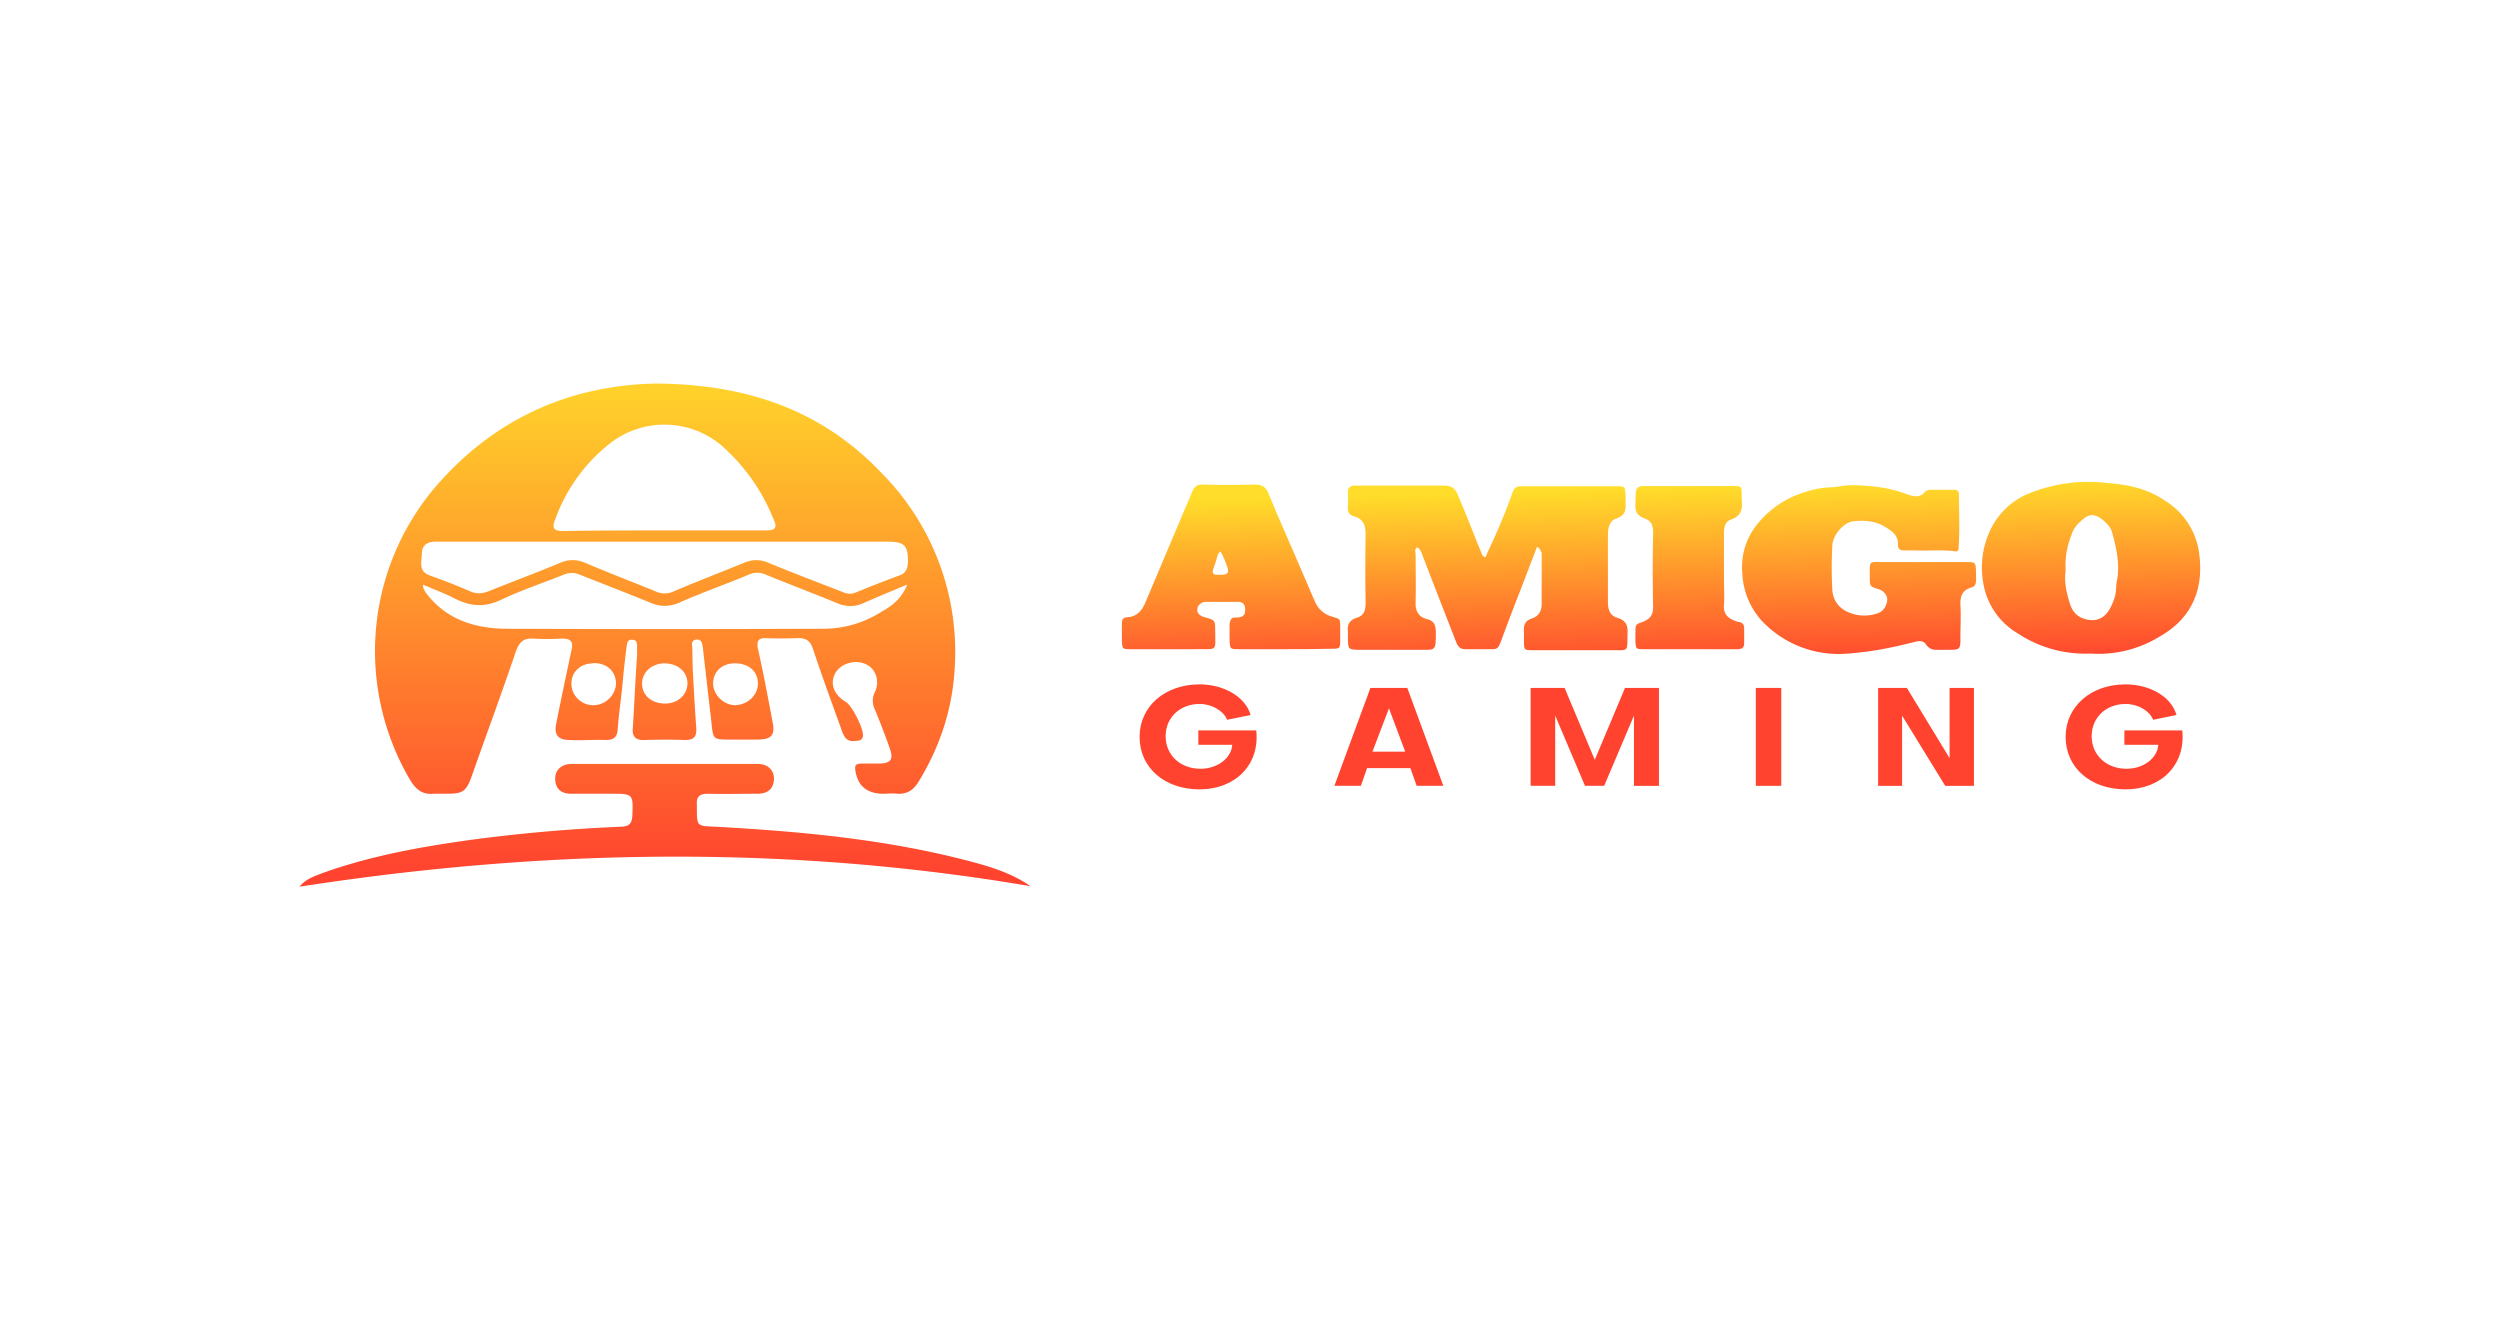 <svg width="120" height="64" fill="none" xmlns="http://www.w3.org/2000/svg"><mask id="a" style="mask-type:luminance" maskUnits="userSpaceOnUse" x="10" y="5" width="100" height="51"><path d="M10 5h100v51H10V5z" fill="#fff"/></mask><g mask="url(#a)"><path d="M31.48 18.41c4.42.03 8 1.3 10.85 4.31a12.18 12.18 0 0 1 3.5 9.28c-.1 2-.7 3.83-1.75 5.54-.25.4-.55.58-1 .56-.25-.03-.5 0-.75 0-.75-.03-1.18-.4-1.28-1.17-.02-.26.1-.26.28-.28h.95c.47-.03.6-.2.45-.67a39.276 39.276 0 0 0-.75-1.96.901.901 0 0 1 0-.77c.27-.53.07-1.12-.38-1.35-.55-.28-1.27-.05-1.52.44-.25.48-.05 1.02.52 1.35.3.18.88 1.32.82 1.66-.02.12-.1.17-.2.2-.24.02-.5.08-.67-.18-.07-.1-.13-.25-.17-.38-.46-1.28-.93-2.55-1.36-3.85-.12-.36-.3-.51-.7-.51-.52.02-1.05.02-1.57 0-.33 0-.42.1-.38.46.26 1.14.48 2.32.7 3.49.16.71-.02.92-.74.92h-1.28c-.82 0-.82 0-.9-.82l-.4-3.47c0-.05 0-.1-.02-.15-.03-.18-.05-.38-.3-.36-.23.03-.23.2-.2.36l.02 1.02c.05.94.1 1.89.17 2.86.03.4-.1.58-.52.58-.65-.02-1.3-.02-1.95 0-.47.03-.63-.2-.57-.63.07-1.15.12-2.3.2-3.45v-.33c0-.18.02-.4-.23-.4-.25-.03-.25.2-.28.38a46.953 46.953 0 0 0-.2 1.86c-.07.69-.17 1.35-.22 2.04-.02.38-.17.53-.57.53-.58-.02-1.18.03-1.75 0-.53 0-.75-.25-.63-.79.23-1.17.48-2.34.73-3.52.1-.4-.03-.56-.43-.56-.48.03-.95.03-1.43 0-.45-.02-.64.18-.8.59-.67 1.99-1.4 3.95-2.1 5.94-.3.84-.42.92-1.32.92h-.53c-.52.05-.84-.18-1.12-.64a12.17 12.17 0 0 1 1.1-13.97c2.93-3.47 6.65-5 10.68-5.08zM31.9 26h-11c-.35 0-.65.15-.65.56 0 .4-.2.86.4 1.07.65.23 1.3.48 1.93.76.3.13.57.1.85 0 1.14-.46 2.3-.89 3.45-1.37.42-.18.8-.18 1.22 0 1.13.48 2.25.91 3.38 1.37a1 1 0 0 0 .85 0c1.12-.48 2.25-.91 3.37-1.37.38-.16.72-.18 1.13-.03 1.17.49 2.37.94 3.55 1.4.22.1.45.16.7.05a50.313 50.313 0 0 1 2.07-.81c.3-.1.4-.28.43-.59.02-.87-.16-1.04-1-1.04H31.9zm-.05-.54h4.92c.48 0 .55-.15.35-.56a9.25 9.25 0 0 0-2.24-3.29 4.25 4.25 0 0 0-5.56-.36 8.15 8.15 0 0 0-2.67 3.68c-.17.43-.07.56.38.56 1.62-.03 3.22-.03 4.82-.03zm11.7 2.6c-.8.33-1.47.61-2.13.9-.4.17-.77.17-1.17.02-1.15-.48-2.33-.92-3.5-1.4a.97.97 0 0 0-.8 0c-1.1.46-2.25.86-3.35 1.35-.48.2-.9.2-1.38 0-1.12-.46-2.27-.9-3.4-1.35a.959.959 0 0 0-.75 0c-1 .4-2.02.74-3 1.2-.82.4-1.52.33-2.3-.08-.45-.23-.92-.4-1.47-.64.02.15.02.18.05.23l.07.13c.95 1.3 2.33 1.73 3.8 1.76 5.1.02 10.2.02 15.28 0 1.02 0 1.98-.28 2.85-.84.5-.28.92-.61 1.2-1.28zm-15.07 3.78c-.63 0-1.08.43-1.05 1.02.02.56.52 1.02 1.1.99a1.11 1.11 0 0 0 1.04-1.02c0-.61-.45-1.02-1.1-1l.01.01zm7.9.97c0-.6-.46-.97-1.1-.97-.63 0-1.05.4-1.05.97 0 .53.5 1.04 1.07 1.04.6-.03 1.08-.48 1.08-1.05v.01zm-4.46.96c.63 0 1.08-.43 1.08-.99-.02-.56-.48-.94-1.13-.94-.6.02-1.05.43-1.05.97 0 .56.45.96 1.1.96z" fill="url(#b)"/><path d="M49.48 42.54c-11.7-2-23.4-1.79-35.1.02.3-.38.72-.5 1.12-.66 2.3-.82 4.68-1.25 7.05-1.58a78.265 78.265 0 0 1 7.32-.64c.33-.03.45-.15.48-.48.05-1.1.05-1.1-1.03-1.1h-1.9c-.45 0-.75-.2-.77-.69-.02-.43.28-.74.78-.74h8.95c.5 0 .8.33.77.77-.05.48-.35.66-.8.66-.8 0-1.6.02-2.38 0-.4 0-.55.15-.52.53v.16c0 .86 0 .86.85.89 4.18.23 8.33.61 12.4 1.7.97.26 1.92.57 2.77 1.16h.01z" fill="url(#c)"/><path d="m73.78 26.24-.75 1.96c-.36.9-.7 1.82-1.03 2.7-.08.19-.15.26-.35.26h-1.33c-.22 0-.34-.12-.42-.33l-1.2-3.08-.48-1.25c-.05-.1-.1-.18-.2-.23-.14.1-.07.23-.07.35 0 .77.02 1.5 0 2.27-.03.41.13.72.52.82.38.08.45.3.45.66 0 .9 0 .82-.82.82h-2.85c-.53 0-.55-.03-.55-.59v-.28c-.05-.33.08-.56.4-.66.38-.1.45-.36.45-.74-.02-1.1-.02-2.2 0-3.3 0-.42-.13-.73-.55-.83-.25-.08-.33-.23-.3-.49.02-.23 0-.46 0-.69 0-.2.13-.3.3-.3h4.3c.33 0 .53.08.67.43.4.92.75 1.86 1.13 2.78.03.08.05.18.2.23.17-.4.38-.81.55-1.22.28-.64.53-1.25.75-1.89.08-.23.2-.3.43-.3h4.55c.42 0 .42 0 .45.45v.39c.02.35-.06.58-.45.71-.33.1-.4.46-.4.79v3.24c0 .36.12.66.47.74.42.13.5.38.47.79-.02.84.08.76-.72.76h-3.8c-.45 0-.45 0-.45-.46v-.38c-.03-.33.02-.58.4-.69.3-.1.45-.35.45-.66v-2.47c-.05-.13-.08-.23-.22-.3v-.01z" fill="url(#d)"/><path d="M93.9 26.47c-.68-.1-1.35-.02-2.05-.05h-.47c-.18 0-.28-.08-.28-.26.03-.45-.27-.66-.6-.86-.47-.3-1-.33-1.53-.28-.47.05-1.02.66-1.02 1.22a18.51 18.51 0 0 0 0 2.04c.02.51.3.92.8 1.12.45.18.92.2 1.4.03.25-.1.35-.28.42-.51.08-.28-.1-.54-.4-.64-.4-.13-.42-.13-.42-.53 0-.9-.08-.77.75-.77h3.88c.45 0 .45 0 .47.49v.38c0 .18-.05.3-.22.35-.4.1-.55.39-.53.82.03.54 0 1.07 0 1.6 0 .54-.02.57-.52.57h-.53c-.25.02-.45-.03-.6-.26-.13-.18-.3-.18-.53-.12-.8.2-1.6.38-2.42.48-.42.05-.83.1-1.25.1a5.06 5.06 0 0 1-3.72-1.63 3.65 3.65 0 0 1-.9-2.24c-.08-.95.22-1.79.82-2.48a4.56 4.56 0 0 1 1.85-1.3c.5-.2 1.03-.33 1.6-.35.3 0 .57-.1.88-.1.94 0 1.9.1 2.8.45.3.1.57.16.82-.13.07-.07.17-.1.3-.1h1.1c.15 0 .23.08.23.23 0 .9.05 1.79-.03 2.68l-.1.05z" fill="url(#e)"/><path d="M100.33 31.37a5.85 5.85 0 0 1-3.45-.95A3.451 3.451 0 0 1 95.2 28a4.2 4.2 0 0 1 .38-2.65 3.5 3.5 0 0 1 1.8-1.66 7.569 7.569 0 0 1 3.82-.5c.95.07 1.88.27 2.7.83a3.498 3.498 0 0 1 1.63 2.35c.3 1.76-.23 3.26-1.86 4.18a5.6 5.6 0 0 1-3.34.82zm-1.18-3.98c-.08.56.05 1.1.22 1.63.16.46.48.69.95.74.46.05.78-.2.98-.59.08-.15.15-.33.2-.48.1-.3.05-.61.13-.9.12-.78-.05-1.5-.25-2.24-.08-.28-.3-.48-.53-.66-.27-.2-.55-.23-.82 0-.25.2-.5.43-.6.79a3.9 3.9 0 0 0-.28 1.7v.01z" fill="url(#f)"/><path d="M61.7 31.16h-2.28c-.37 0-.37-.02-.4-.38v-.54c0-.15-.02-.33.05-.48.08-.18.28-.1.43-.13.23-.05.27-.18.27-.38s-.1-.36-.32-.36h-1.58c-.22 0-.4.18-.4.36-.02.18.13.33.38.38.45.13.48.13.48.59 0 1.1.15.92-.93.94h-3.13c-.4 0-.4 0-.42-.43v-.82c0-.15.05-.28.23-.28.5-.02.75-.33.92-.76l1.73-4.1c.17-.42.35-.8.5-1.18.1-.23.22-.33.47-.33.85.02 1.7.02 2.55 0 .3 0 .5.1.63.4l.37.9c.63 1.43 1.23 2.85 1.85 4.28.17.41.48.67.88.77.35.1.35.1.35.46v.58c0 .49 0 .49-.45.49-.73.02-1.46.02-2.18.02zm-3.13-4.69c-.15.13-.15.3-.2.46l-.14.4c-.05.16 0 .26.17.26h.27c.25-.02.33-.1.25-.35-.1-.26-.17-.51-.34-.77h-.01z" fill="url(#g)"/><path d="M81.1 31.16h-2.22c-.35 0-.35-.02-.38-.35v-.44c0-.4 0-.4.38-.53.3-.13.47-.3.47-.7a86.275 86.275 0 0 1 0-3.59c0-.33-.1-.56-.4-.66-.35-.13-.48-.33-.45-.71.03-.9-.05-.85.85-.85h3.8c.45 0 .45 0 .45.44v.2c.05.44 0 .8-.52.97-.28.1-.33.38-.33.66v2.1c0 .45.03.89 0 1.35-.03.38.15.6.5.74.08.02.17.07.25.07.17.03.22.16.22.3v.7c0 .23-.1.3-.32.3h-2.3z" fill="url(#h)"/><path d="M57.52 35.78v-.72h2.78c.18 1.64-1 2.83-2.72 2.83-1.68 0-2.88-1.04-2.88-2.52 0-1.45 1.2-2.52 2.88-2.52 1.17 0 2.2.6 2.45 1.47l-1.13.23c-.17-.43-.73-.76-1.32-.76-.95 0-1.63.66-1.63 1.55 0 .9.7 1.56 1.67 1.56.83 0 1.48-.51 1.53-1.15h-1.63v.03z" fill="url(#i)"/><path d="M69.28 37.72H68l-.3-.85h-2.08l-.3.85h-1.27l1.73-4.7h1.77l1.73 4.7zm-3.4-1.64h1.57L66.67 34l-.8 2.1.01-.02z" fill="url(#j)"/><path d="M73.47 37.72v-4.7h1.63l1.45 3.45L78 33.02h1.63v4.7h-1.2v-3.37L77 37.72h-.92l-1.43-3.37v3.37h-1.18z" fill="url(#k)"/><path d="M85.5 37.72h-1.22v-4.7h1.22v4.7z" fill="url(#l)"/><path d="M93.58 36.39v-3.37h1.17v4.7h-1.38l-2.07-3.37v3.37h-1.15v-4.7h1.38l2.05 3.37z" fill="url(#m)"/><path d="M101.97 35.78v-.72h2.78c.17 1.64-1 2.83-2.72 2.83-1.68 0-2.88-1.04-2.88-2.52 0-1.45 1.2-2.52 2.88-2.52 1.17 0 2.2.6 2.44 1.47l-1.12.23c-.17-.43-.72-.76-1.32-.76-.95 0-1.63.66-1.63 1.55 0 .9.7 1.56 1.67 1.56.83 0 1.48-.51 1.53-1.15h-1.63v.03z" fill="url(#n)"/></g><defs><linearGradient id="h" x1="80.95" y1="23.38" x2="81.18" y2="32.21" gradientUnits="userSpaceOnUse"><stop stop-color="#FFDD2A"/><stop offset="1" stop-color="#FF432F"/></linearGradient><linearGradient id="b" x1="31.91" y1="16.71" x2="31.91" y2="41.91" gradientUnits="userSpaceOnUse"><stop stop-color="#FFDD2A"/><stop offset="1" stop-color="#FF432F"/></linearGradient><linearGradient id="d" x1="71.23" y1="23.63" x2="71.46" y2="32.46" gradientUnits="userSpaceOnUse"><stop stop-color="#FFDD2A"/><stop offset="1" stop-color="#FF432F"/></linearGradient><linearGradient id="e" x1="89.09" y1="23.16" x2="89.32" y2="31.99" gradientUnits="userSpaceOnUse"><stop stop-color="#FFDD2A"/><stop offset="1" stop-color="#FF432F"/></linearGradient><linearGradient id="f" x1="100.27" y1="22.87" x2="100.5" y2="31.7" gradientUnits="userSpaceOnUse"><stop stop-color="#FFDD2A"/><stop offset="1" stop-color="#FF432F"/></linearGradient><linearGradient id="g" x1="58.92" y1="23.95" x2="59.15" y2="32.78" gradientUnits="userSpaceOnUse"><stop stop-color="#FFDD2A"/><stop offset="1" stop-color="#FF432F"/></linearGradient><linearGradient id="c" x1="31.93" y1="16.71" x2="31.93" y2="41.91" gradientUnits="userSpaceOnUse"><stop stop-color="#FFDD2A"/><stop offset="1" stop-color="#FF432F"/></linearGradient><linearGradient id="i" x1="57.23" y1="24.29" x2="57.45" y2="32.83" gradientUnits="userSpaceOnUse"><stop stop-color="#FFDD2A"/><stop offset="1" stop-color="#FF432F"/></linearGradient><linearGradient id="j" x1="66.32" y1="24.05" x2="66.55" y2="32.59" gradientUnits="userSpaceOnUse"><stop stop-color="#FFDD2A"/><stop offset="1" stop-color="#FF432F"/></linearGradient><linearGradient id="k" x1="76.27" y1="23.79" x2="76.49" y2="32.34" gradientUnits="userSpaceOnUse"><stop stop-color="#FFDD2A"/><stop offset="1" stop-color="#FF432F"/></linearGradient><linearGradient id="l" x1="84.61" y1="23.59" x2="84.83" y2="32.13" gradientUnits="userSpaceOnUse"><stop stop-color="#FFDD2A"/><stop offset="1" stop-color="#FF432F"/></linearGradient><linearGradient id="m" x1="92.15" y1="23.39" x2="92.37" y2="31.93" gradientUnits="userSpaceOnUse"><stop stop-color="#FFDD2A"/><stop offset="1" stop-color="#FF432F"/></linearGradient><linearGradient id="n" x1="101.65" y1="23.16" x2="101.87" y2="31.69" gradientUnits="userSpaceOnUse"><stop stop-color="#FFDD2A"/><stop offset="1" stop-color="#FF432F"/></linearGradient></defs></svg>